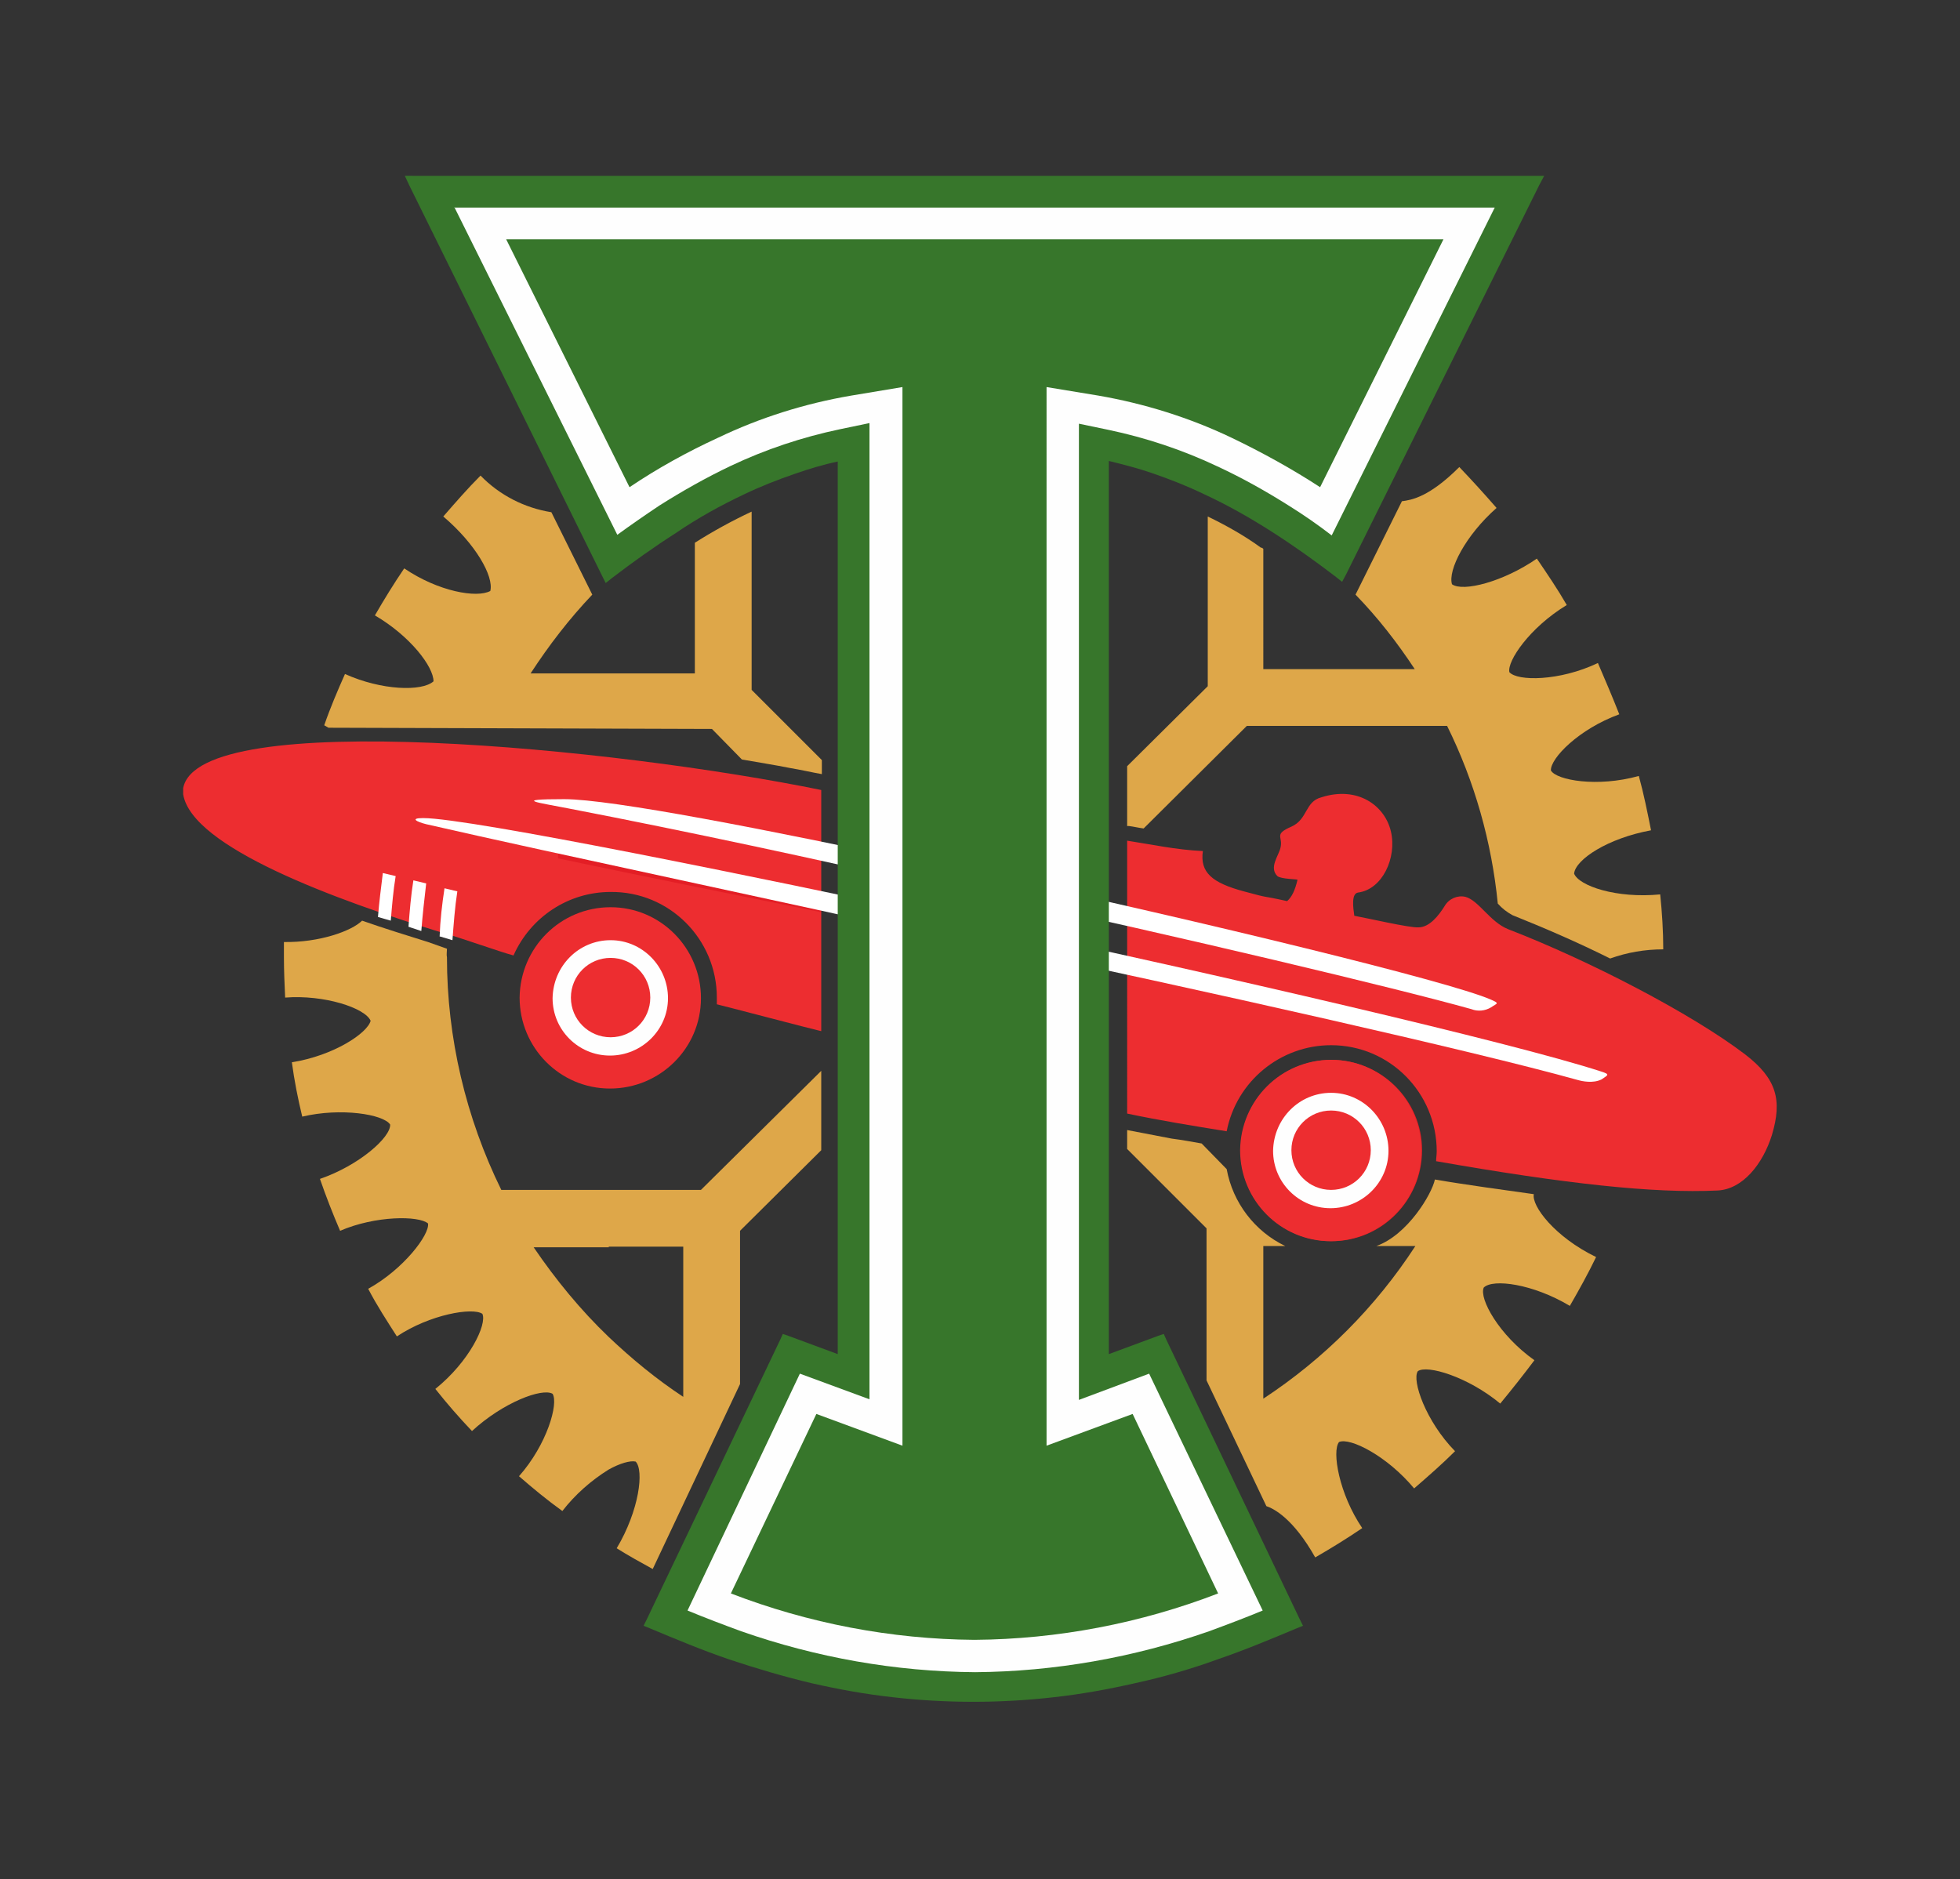 <?xml version="1.0" encoding="UTF-8"?> <!-- Generator: Adobe Illustrator 21.0.2, SVG Export Plug-In . SVG Version: 6.00 Build 0) --> <svg xmlns="http://www.w3.org/2000/svg" xmlns:xlink="http://www.w3.org/1999/xlink" id="Layer_1" x="0px" y="0px" viewBox="0 0 321 307.8" style="enable-background:new 0 0 321 307.8;" xml:space="preserve"><rect x="0" y="0" width="321" height="307.8" fill="#333333" stroke="none"/> <style type="text/css"> .st0{clip-path:url(#SVGID_2_);} .st1{fill:#ED2D30;} .st2{fill:#E31E25;} .st3{fill:#FFFFFF;} .st4{fill:#FEFEFE;} .st5{fill:#37762B;} .st6{fill:#DEA749;} </style> <title>7</title> <g id="g10"> <g id="g12"> <g> <defs> <rect id="SVGID_1_" x="30" y="28.8" width="261" height="250.2"></rect> </defs> <clipPath id="SVGID_2_"> <use xlink:href="#SVGID_1_" style="overflow:visible;"></use> </clipPath> <g class="st0"> <g id="g14"> <g id="g20"> <path id="path22" class="st1" d="M134.5,129.4v39.5c-0.6-0.1-16.6-4.3-17.1-4.4c0-0.4,0-0.7,0-1.1c0-9.6-7.8-17.4-17.4-17.3 c-6.9,0-13.1,4.1-15.9,10.4c-2.3-0.6-8.9-3-11.6-3.7C55,147.4,31.4,138.8,30,130.1v-1C32.5,115.7,101.3,122.6,134.5,129.4 M184.6,137.7c3.9,0.6,8,1.5,12.4,1.7c-0.5,3.5,1.5,5.2,6.7,6.6c4.8,1.3,2.1,0.5,7.1,1.6c0.8-0.7,1.3-1.8,1.7-3.5 c0-0.1-2.7-0.1-3.3-0.6c-1.4-1.4,0.2-3.3,0.5-4.6c0.5-1.9-1.2-2.2,1.8-3.5c2.7-1.2,2.2-4.1,4.9-4.8c5.9-1.9,10.4,1.3,11.4,5.6 s-1.4,9.5-5.4,10c-1.1,0.2-0.8,2.4-0.6,3.8c2.2,0.4,9.1,2,10.5,1.9c1.8,0,3.3-1.9,4.3-3.5c0.7-1.2,2.1-1.8,3.4-1.5 c2.2,0.6,4,4.1,7,5.3c13.2,5.1,30,13.8,38.8,20.5c5.2,4,6.1,7.5,4.4,13.2c-1.5,4.8-4.8,8.9-8.9,9.1c-10.5,0.5-25-1.1-46.1-4.8 c0-0.5,0.1-1.1,0.1-1.6c0-9.6-7.7-17.4-17.3-17.4c-8.3,0-15.5,5.9-17.1,14.1c-5.6-0.9-11.1-1.8-16.3-2.9L184.6,137.7"></path> </g> <g id="g24"> <path id="path26" class="st2" d="M91.4,140.6c13.7,2.9,29.7,6.1,43,8.8v-2.2c-14.6-2.9-28.8-6.1-43-9.6V140.6z"></path> </g> <g id="g28"> <path id="path30" class="st3" d="M241,165.3c-12.5-3.5-47.4-11.8-79.3-18.7v-3.3c36.3,7.9,75.4,17.4,82.4,20.4 c1.6,0.7,1.1,0.6,0.1,1.3C243.2,165.6,242,165.7,241,165.3"></path> </g> <g id="g32"> <path id="path34" class="st3" d="M151.9,144.9c-17.8-4.1-39.2-8.7-58.9-12.5c-4.5-0.9-9.5-1.5-0.6-1.5c7.7,0,33.4,5,59.5,10.6 L151.9,144.9z"></path> </g> <g id="g36"> <path id="path38" class="st3" d="M151.7,153c-19.1-4.4-61-13.2-81.9-18c-1.6-0.4-2.7-1-0.5-1c7.7,0,56.3,10,82.5,15.6 L151.7,153z"></path> </g> <g id="g40"> <path id="path42" class="st3" d="M258.4,176.9c-17.6-4.9-61-14.6-97.8-22.4v-3.2c39.5,8.5,86.8,19.4,101.6,24.2 c1.6,0.5,1.1,0.6,0.1,1.3C260.9,177.5,259.1,177.1,258.4,176.9"></path> </g> <g id="g44"> <path id="path46" class="st4" d="M74.4,33.9l26.7,53.7c2.2-1.6,4.5-3.2,6.9-4.8c3.8-2.4,7.7-4.6,11.7-6.5 c5.7-2.7,11.7-4.7,17.9-6l4.8-1v159.9L131,225l-18.4,38.8c2.9,1.2,5.8,2.3,8.8,3.4c12.3,4.3,25.2,6.6,38.3,6.7 c13-0.1,26-2.4,38.3-6.7c3-1.1,5.9-2.2,8.8-3.4L188.2,225l-11.5,4.3V69.4l4.8,1c6.2,1.3,12.2,3.3,17.9,6 c4.1,1.9,8,4.1,11.8,6.5c2.4,1.5,4.7,3.1,6.9,4.8l26.7-53.7H74.4z"></path> </g> <g id="g48"> <path id="path50" class="st5" d="M82.9,39.2l20.2,40.6c4.6-3.1,9.5-5.8,14.5-8.1c6.9-3.3,14.2-5.6,21.8-6.9l8.4-1.4v173.4 l-14.1-5.2l-14,29.4c12.7,4.9,26.3,7.5,39.9,7.6c13.6-0.1,27.2-2.7,39.9-7.6l-14-29.4l-14.1,5.2V63.4l8.5,1.4 c7.5,1.3,14.9,3.6,21.8,6.9c5,2.4,9.9,5.1,14.5,8.1l20.2-40.6L82.9,39.2z"></path> </g> <g id="g52"> <path id="path54" class="st2" d="M218,173.6c8.2,0,14.9,6.6,14.9,14.8c0,8.2-6.6,14.9-14.8,14.9c-8.2,0-14.9-6.6-14.9-14.8 c0,0,0,0,0,0C203.2,180.3,209.8,173.7,218,173.6"></path> </g> <g id="g56"> <path id="path58" class="st5" d="M67.9,28.8h185l-0.8,1.5l-31.7,63.9l-0.6,1.1l-1-0.8c-3.4-2.6-6.9-5.1-10.5-7.4 c-3.6-2.3-7.3-4.4-11.2-6.2c-2.7-1.3-5.5-2.4-8.4-3.4c-2.3-0.8-4.7-1.4-7.1-2v146.3l8.1-3l0.9-0.3l0.4,0.9l21.9,45.9l0.5,1 l-1,0.4c-4.3,1.8-8.6,3.6-13,5.1l0,0c-4.4,1.6-8.9,2.9-13.5,3.9c-4.4,1-8.8,1.8-13.3,2.3c-8.8,1-17.6,1-26.4,0 c-4.5-0.5-8.9-1.3-13.3-2.3c-4.6-1.1-9-2.4-13.5-3.9c-4.4-1.5-8.7-3.3-13-5.1l-1-0.4l0.5-1l21.9-45.9l0.4-0.9l0.9,0.3l8.1,3 V75.6c-2.4,0.5-4.7,1.2-7,2c-2.9,1-5.7,2.1-8.4,3.4c-3.8,1.8-7.6,3.9-11.1,6.3c-3.6,2.3-7.1,4.8-10.5,7.4l-1,0.8l-0.6-1.2 L67,30.3l-0.7-1.5H67.9z"></path> </g> <g id="g60"> <path id="path62" class="st4" d="M74.4,33.9l26.7,53.7c2.2-1.6,4.5-3.2,6.9-4.8c3.8-2.4,7.7-4.6,11.7-6.5 c5.7-2.7,11.7-4.7,17.9-6l4.8-1v159.9L131,225l-18.4,38.8c2.9,1.2,5.8,2.3,8.8,3.4c12.3,4.3,25.2,6.6,38.3,6.7 c13-0.1,26-2.4,38.3-6.7c3-1.1,5.9-2.2,8.8-3.4L188.2,225l-11.5,4.3V69.4l4.8,1c6.2,1.3,12.2,3.3,17.9,6 c4.1,1.9,8,4.1,11.8,6.5c2.4,1.5,4.7,3.1,6.9,4.8l26.7-53.7H74.4z"></path> </g> <g id="g64"> <path id="path66" class="st5" d="M82.9,39.2l20.2,40.6c4.6-3.1,9.5-5.8,14.5-8.1c6.9-3.3,14.2-5.6,21.8-6.9l8.4-1.4v173.4 l-14.1-5.2l-14,29.4c12.7,4.9,26.3,7.5,39.9,7.6c13.6-0.1,27.2-2.7,39.9-7.6l-14-29.4l-14.1,5.2V63.4l8.5,1.4 c7.5,1.3,14.9,3.6,21.8,6.9c5,2.4,9.9,5.1,14.5,8.1l20.2-40.6L82.9,39.2z"></path> </g> <g id="g68"> <path id="path70" class="st1" d="M100,148.6c8.2,0,14.8,6.7,14.8,14.9s-6.7,14.8-14.9,14.8c-8.2,0-14.8-6.7-14.8-14.9 c0,0,0,0,0,0C85.2,155.2,91.8,148.6,100,148.6"></path> </g> <g id="g72"> <path id="path74" class="st4" d="M100,154c5.2,0,9.4,4.3,9.4,9.5c0,5.2-4.3,9.4-9.5,9.4c-5.2,0-9.4-4.2-9.4-9.4 C90.6,158.2,94.8,154,100,154"></path> </g> <g id="g76"> <path id="path78" class="st1" d="M100,156.9c3.6,0,6.5,2.9,6.5,6.5s-2.9,6.5-6.5,6.5c-3.6,0-6.5-2.9-6.5-6.5 S96.4,156.9,100,156.9"></path> </g> <g id="g80"> <path id="path82" class="st6" d="M99.7,204.3H87.4c3.6,5.3,7.7,10.3,12.3,14.7c3.8,3.6,7.8,6.9,12.2,9.8l0-24.6H99.7z M99.7,240.7c-2.9,1.8-5.5,4.1-7.6,6.8c-2.5-1.8-4.8-3.7-7.1-5.7c4.6-5.2,6.5-11.9,5.5-13.5c-1.7-1-8.1,1.4-13.2,6.1 c-2.1-2.2-4.1-4.5-6-6.9c5.6-4.5,8.5-10.6,7.7-12.3c-1.6-1.1-8.6,0.1-14,3.7c-1.6-2.5-3.3-5.1-4.7-7.8 c5.8-3.2,10.1-8.9,9.8-10.7c-1.5-1.3-8.6-1.3-14.4,1.2c-1.2-2.8-2.3-5.6-3.3-8.5c6.4-2.2,11.6-6.8,11.5-8.9 c-1.1-1.7-8.1-2.8-14.4-1.3c-0.7-2.9-1.3-5.9-1.7-8.9c6.9-1.1,12.4-4.8,12.9-6.8c-0.9-2.1-7.6-4.3-14-3.8 c-0.1-2.2-0.2-4.4-0.2-6.6v-2.5c5.8,0.1,11.1-1.8,12.8-3.5c3.7,1.3,7.3,2.4,10.8,3.5l3.1,1.1c0,0.5-0.1,1,0,1.4 c0,13.2,3.1,26.3,8.9,38.1h32.7l19.7-19.5v13l-13.3,13.2v25.1L106.9,257c-2-1.1-4-2.2-5.9-3.4c3.7-6.2,4.5-12.8,3.1-14.2 C103.2,239.2,101.5,239.7,99.7,240.7"></path> </g> <g id="g84"> <path id="path86" class="st6" d="M53.8,119.2l-0.7-0.4c1-2.9,2.2-5.7,3.4-8.4c6,2.7,12.6,2.9,14.5,1.2c0-2.4-3.8-7.4-9.6-10.8 c1.5-2.6,3.1-5.2,4.8-7.7c5.6,3.8,11.9,4.9,14.1,3.7c0.6-2.4-2.4-7.7-7.7-12.2c2-2.3,4-4.6,6.1-6.7c3.1,3.2,7.2,5.3,11.6,6 l6.7,13.5c-3.8,4-7.1,8.3-10.1,12.9h26.9V88.9c3-1.9,6.1-3.6,9.3-5.1V113l11.5,11.5v2.3c-1.7-0.3-3.4-0.7-5.2-1 c-2.5-0.5-5.1-0.9-7.9-1.4l-4.9-5L53.8,119.2z"></path> </g> <g id="g88"> <path id="path90" class="st6" d="M235,193.2c-0.5,2.4-4.5,9.1-9.6,10.9h6.4c-6.5,10-15,18.5-24.9,25l0-25h3.6 c-5-2.4-8.6-7.1-9.6-12.6l-4.1-4.2c-1.7-0.3-3.3-0.6-4.9-0.8l-7.3-1.4v3.1l13,13v24.9l9.8,20.6c1.2,0.4,4.4,2,8,8.4 c2.6-1.5,5.2-3.1,7.7-4.8c-3.8-5.6-5-12.6-3.8-14.1c1.8-0.8,7.9,2.3,12.3,7.6c2.3-2,4.6-4,6.7-6.1c-4.8-4.9-7.1-11.6-6.1-13.1 c1.5-1.1,8.2,0.9,13.5,5.3c1.9-2.3,3.8-4.7,5.6-7.1c-5.8-4.1-9.1-10.1-8.3-11.9c1.5-1.5,8.1-0.6,14.1,3c1.5-2.6,3-5.3,4.3-8 c-6.8-3.3-10.6-8.4-10.2-10.3C246.9,195,239.6,194,235,193.2"></path> </g> <g id="g92"> <path id="path94" class="st6" d="M197.8,84.6v27.8l-13.2,13.1v9.8l0.3,0c0.8,0.1,1.6,0.3,2.4,0.4l16.9-16.8h32.8 c4.5,9.1,7.3,19,8.3,29.1c0.7,0.8,1.5,1.4,2.4,1.9c5,2,10.6,4.4,16,7.1c2.8-1,5.7-1.5,8.7-1.5c0-3-0.2-6.1-0.5-9 c-7.2,0.7-13.3-1.4-14.1-3.4c0.2-2.3,5.5-5.8,12.6-7.1c-0.6-3-1.2-6-2-8.9c-6.8,1.9-13.5,0.7-14.4-0.9 c-0.1-2,4.6-6.8,11.2-9.2c-1.1-2.8-2.3-5.6-3.5-8.4c-6.3,3-13.2,3-14.5,1.5c-0.4-1.8,3.3-7.3,9.4-11c-1.5-2.6-3.2-5.1-4.9-7.6 c-5.5,3.8-12.1,5.5-13.9,4.2c-0.7-2.3,2.2-8,7.3-12.5c-2-2.3-4-4.5-6.1-6.7c-4.9,4.9-7.8,5.4-9.4,5.6l-7.6,15.3 c3.6,3.7,6.8,7.8,9.7,12.2h-24.8V89.9c-0.1-0.1-0.2-0.2-0.4-0.2C203.9,87.8,200.9,86.1,197.8,84.6"></path> </g> <g id="g96"> <path id="path98" class="st3" d="M61.9,150.2c0.2-2.4,0.5-4.8,0.8-7.2l2.1,0.5c-0.4,2.4-0.6,4.9-0.8,7.3L61.9,150.2 M74.1,154 l-2-0.6l-0.1,0c0.1-2.7,0.4-5.3,0.8-7.9l2.1,0.5C74.5,148.6,74.3,151.3,74.1,154 M69,152.5l-2.1-0.7c0.2-2.6,0.4-5.1,0.8-7.6 l2.1,0.5C69.5,147.3,69.2,149.9,69,152.5"></path> </g> <g id="g100"> <path id="path102" class="st1" d="M218,173.6c8.2,0,14.8,6.7,14.8,14.9c0,8.2-6.7,14.8-14.9,14.8s-14.8-6.7-14.8-14.9 c0,0,0,0,0,0C203.2,180.2,209.8,173.6,218,173.6"></path> </g> <g id="g104"> <path id="path106" class="st4" d="M218,179c5.2,0,9.4,4.3,9.4,9.5c0,5.2-4.3,9.4-9.5,9.4c-5.2,0-9.4-4.2-9.4-9.4 C208.6,183.2,212.8,179,218,179"></path> </g> <g id="g108"> <path id="path110" class="st1" d="M218,181.9c3.6,0,6.5,2.9,6.5,6.5s-2.9,6.5-6.5,6.5s-6.5-2.9-6.5-6.5S214.4,181.9,218,181.9 "></path> </g> </g> </g> </g> </g> </g> </svg> 